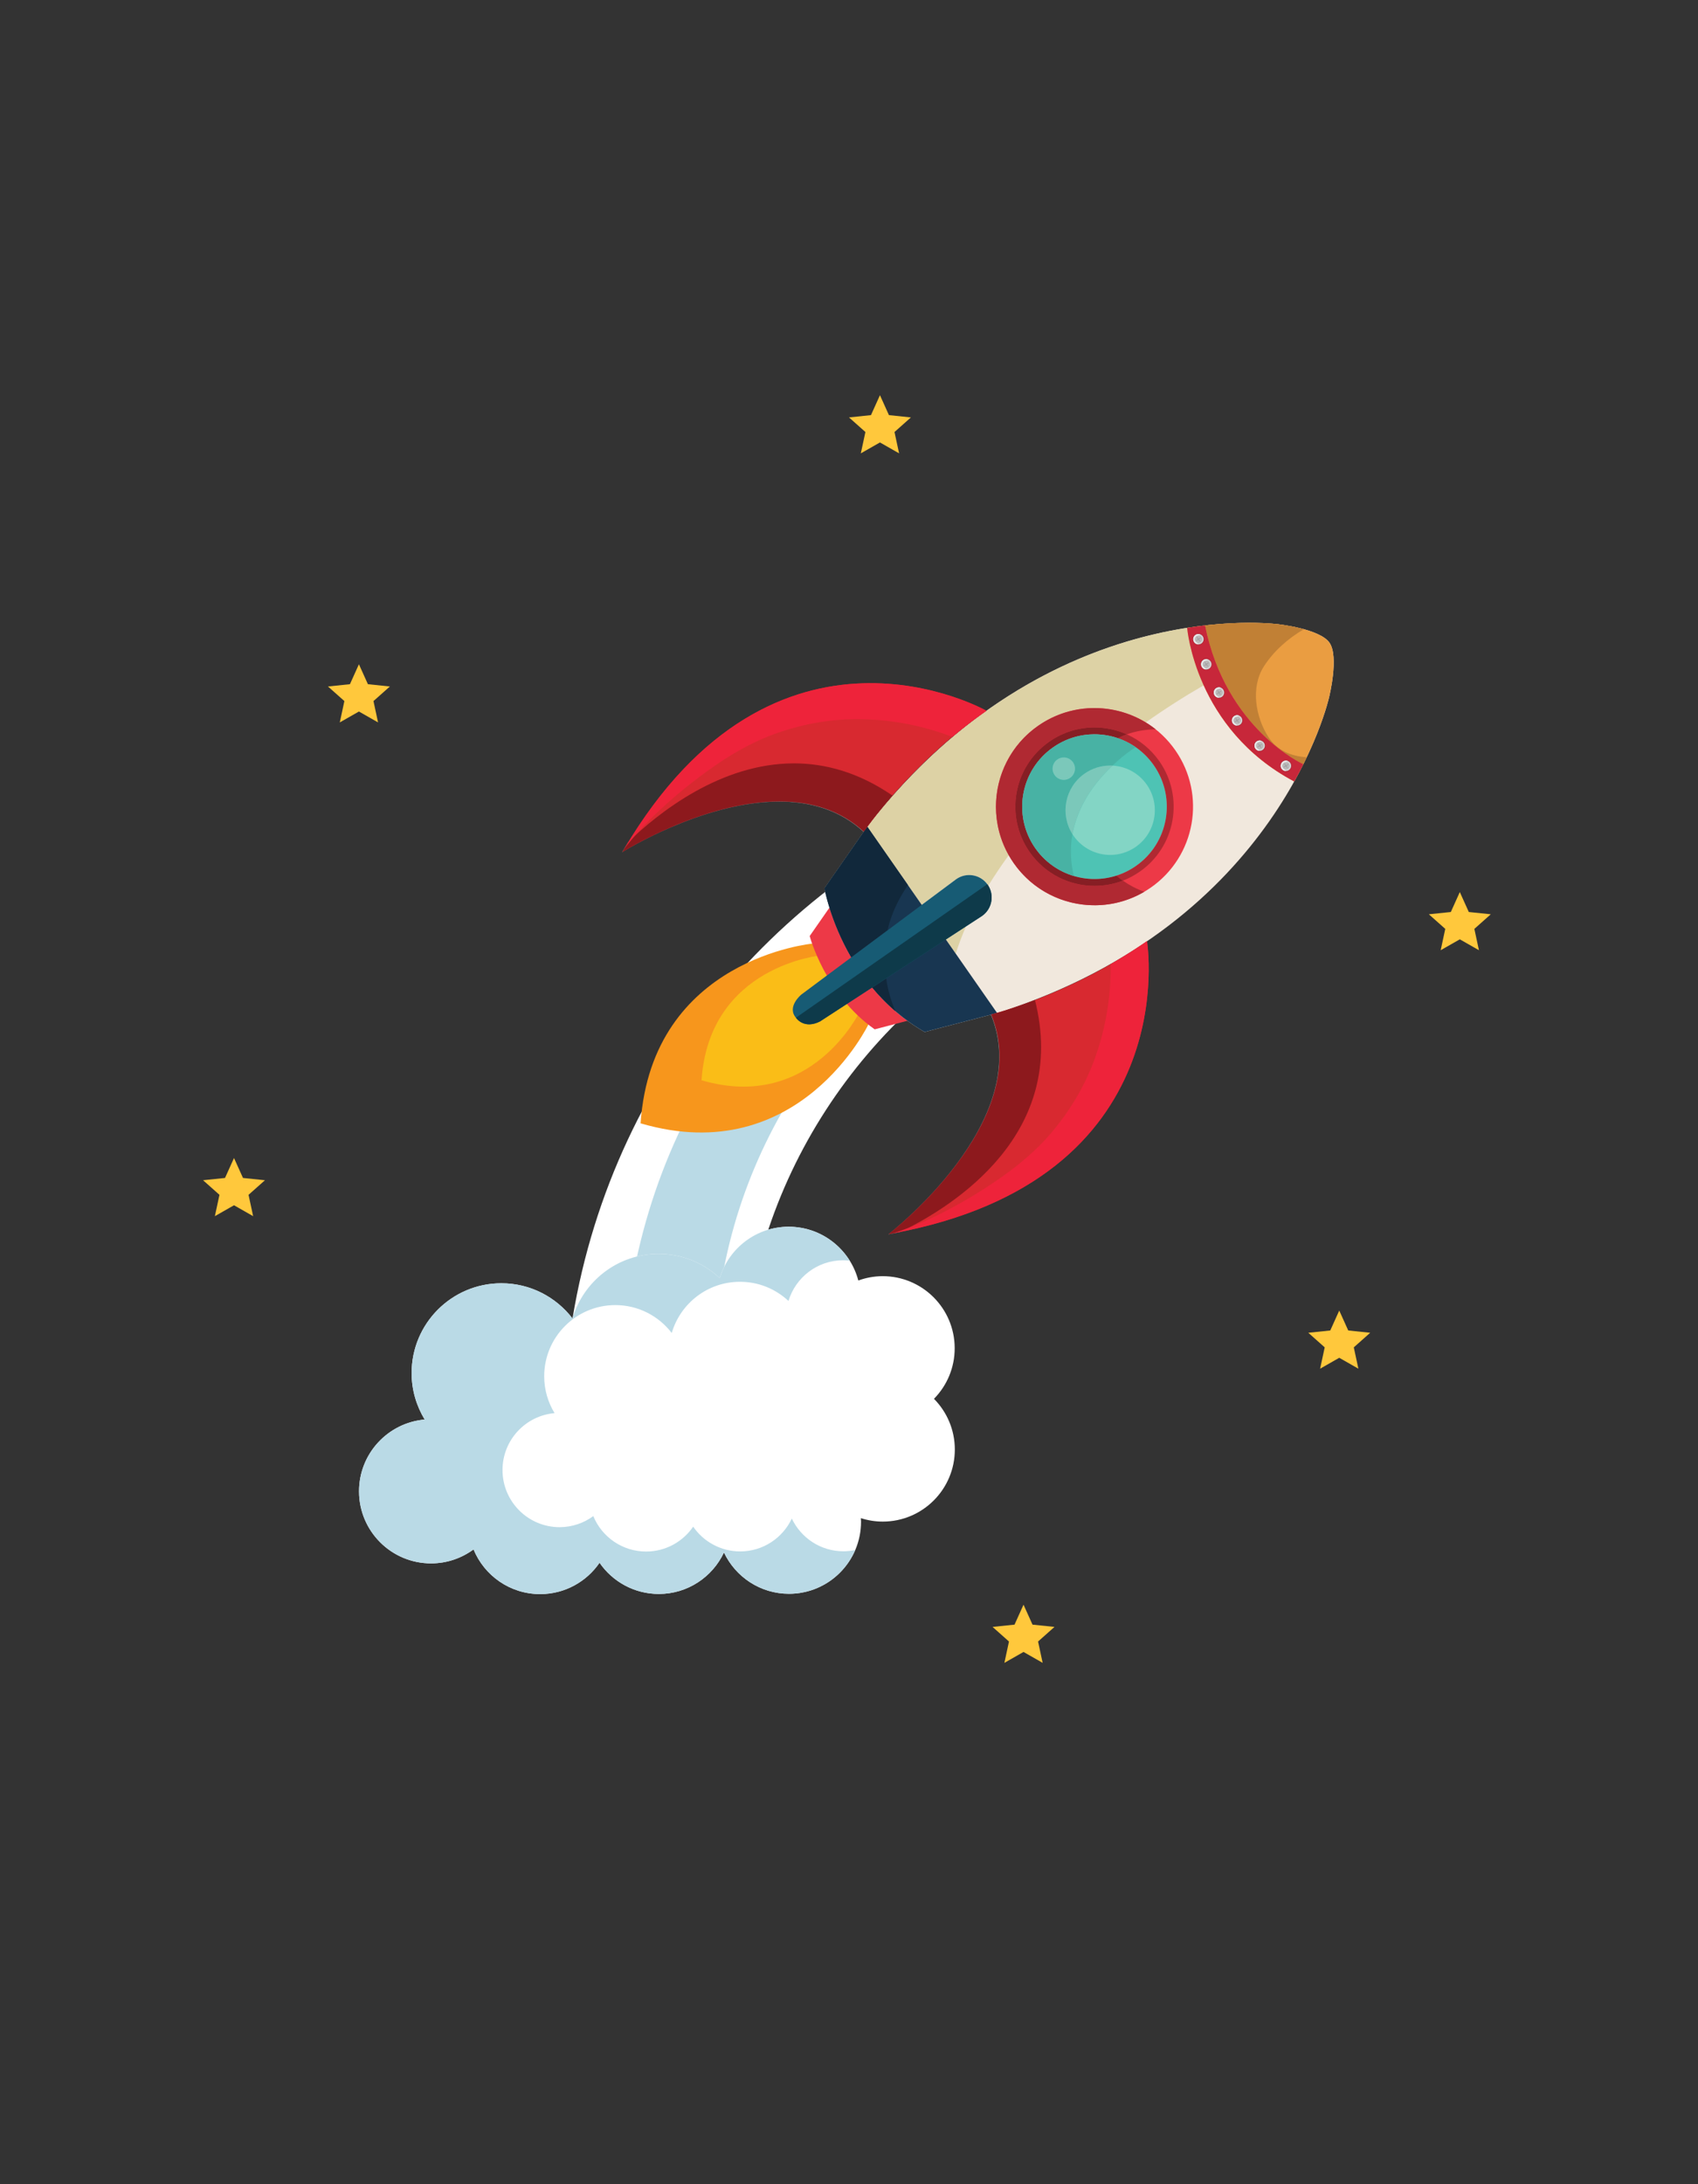 <svg xmlns="http://www.w3.org/2000/svg" xmlns:xlink="http://www.w3.org/1999/xlink" width="1344" zoomAndPan="magnify" viewBox="0 0 1008 1296" height="1728" preserveAspectRatio="xMidYMid meet" version="1.0"><rect x="0" y="0" width="1008" height="1296" fill="#333333" stroke="none"/><defs><clipPath id="dea27883b5"><path d="M 213.02 727 L 567 727 L 567 945.82 L 213.02 945.82 Z M 213.02 727 " clip-rule="nonzero"/></clipPath><clipPath id="a60d2ef32d"><path d="M 213.02 727 L 508 727 L 508 945.82 L 213.02 945.82 Z M 213.02 727 " clip-rule="nonzero"/></clipPath><clipPath id="824d6316db"><path d="M 194.695 394.152 L 231.445 394.152 L 231.445 428.652 L 194.695 428.652 Z M 194.695 394.152 " clip-rule="nonzero"/></clipPath><clipPath id="5130827641"><path d="M 776.656 777.625 L 813.406 777.625 L 813.406 812.125 L 776.656 812.125 Z M 776.656 777.625 " clip-rule="nonzero"/></clipPath><clipPath id="2054373d19"><path d="M 504 234.5 L 540.75 234.5 L 540.75 269 L 504 269 Z M 504 234.5 " clip-rule="nonzero"/></clipPath><clipPath id="ddc10e1b15"><path d="M 848.227 529.32 L 884.977 529.32 L 884.977 563.82 L 848.227 563.82 Z M 848.227 529.32 " clip-rule="nonzero"/></clipPath><clipPath id="0a8cdc1e42"><path d="M 120.539 687.117 L 157.289 687.117 L 157.289 721.617 L 120.539 721.617 Z M 120.539 687.117 " clip-rule="nonzero"/></clipPath><clipPath id="369257d47b"><path d="M 589.227 952.164 L 625.977 952.164 L 625.977 986.664 L 589.227 986.664 Z M 589.227 952.164 " clip-rule="nonzero"/></clipPath></defs><path fill="#ffffff" d="M 594.828 558.035 C 594.004 556.688 593.18 555.324 592.348 553.988 C 579.211 532.543 565.289 510.953 553.02 488.582 C 428.715 553.145 338.629 681.934 334.426 839.809 C 369.859 839.848 405.297 839.887 440.734 839.934 C 435.43 722.43 498.059 615.742 594.828 558.035 " fill-opacity="1" fill-rule="nonzero"/><path fill="#badae6" d="M 584.5 541.273 C 577.27 529.625 569.953 517.891 562.938 505.98 C 451.727 563.316 372.023 678.594 369.785 817.988 C 387.926 818.016 406.066 818.035 424.207 818.055 C 421.535 699.293 487.191 595.133 584.5 541.273 " fill-opacity="1" fill-rule="nonzero"/><g clip-path="url(#dea27883b5)"><path fill="#ffffff" d="M 566.738 799.934 C 566.711 776.316 547.547 757.199 523.926 757.219 C 518.867 757.234 514.035 758.168 509.527 759.781 C 504.703 741.418 488.035 727.867 468.16 727.887 C 448.848 727.914 432.562 740.75 427.277 758.348 C 417.734 749.449 404.973 743.969 390.898 743.988 C 366.691 744.012 346.316 760.191 339.855 782.305 C 330.105 769.617 314.801 761.41 297.57 761.43 C 268.137 761.469 244.316 785.359 244.352 814.789 C 244.367 824.871 247.238 834.266 252.109 842.293 C 230.242 844.215 213.105 862.566 213.137 884.926 C 213.164 908.543 232.328 927.668 255.949 927.641 C 265.367 927.629 274.051 924.527 281.113 919.352 C 287.516 934.926 302.82 945.895 320.703 945.871 C 335.328 945.852 348.207 938.488 355.914 927.277 C 363.633 938.469 376.539 945.797 391.156 945.785 C 408.246 945.758 422.941 935.691 429.773 921.188 C 436.629 935.664 451.352 945.699 468.441 945.68 C 492.055 945.648 511.176 926.48 511.148 902.863 C 511.141 902.168 511.078 901.492 511.043 900.801 C 515.164 902.117 519.555 902.848 524.105 902.844 C 547.727 902.805 566.848 883.637 566.82 860.016 C 566.801 848.309 562.074 837.707 554.441 829.996 C 562.055 822.258 566.758 811.652 566.738 799.934 " fill-opacity="1" fill-rule="nonzero"/></g><g clip-path="url(#a60d2ef32d)"><path fill="#badae6" d="M 500.711 920.461 C 487.172 920.473 475.496 912.516 470.047 901.039 C 464.645 912.535 452.992 920.52 439.449 920.539 C 427.852 920.551 417.625 914.738 411.496 905.863 C 405.395 914.754 395.184 920.59 383.594 920.609 C 369.41 920.629 357.277 911.93 352.203 899.586 C 346.602 903.688 339.719 906.137 332.246 906.152 C 313.535 906.176 298.328 891.016 298.309 872.289 C 298.281 854.562 311.875 840.016 329.207 838.492 C 325.332 832.121 323.07 824.684 323.059 816.684 C 323.023 793.352 341.918 774.418 365.238 774.383 C 378.91 774.363 391.039 780.871 398.77 790.934 C 403.895 773.398 420.051 760.578 439.234 760.555 C 450.398 760.535 460.516 764.879 468.078 771.938 C 472.266 757.984 485.18 747.809 500.484 747.789 C 501.828 747.789 503.133 747.891 504.422 748.039 C 496.875 735.938 483.48 727.875 468.16 727.887 C 448.848 727.914 432.562 740.75 427.277 758.348 C 417.734 749.449 404.973 743.969 390.898 743.988 C 366.691 744.012 346.316 760.191 339.855 782.305 C 330.105 769.617 314.801 761.41 297.57 761.43 C 268.137 761.469 244.316 785.359 244.352 814.789 C 244.367 824.871 247.238 834.266 252.109 842.293 C 230.242 844.215 213.105 862.566 213.137 884.926 C 213.164 908.543 232.328 927.668 255.949 927.641 C 265.367 927.629 274.051 924.527 281.113 919.352 C 287.516 934.926 302.82 945.895 320.703 945.871 C 335.328 945.852 348.207 938.488 355.914 927.277 C 363.633 938.469 376.539 945.797 391.156 945.785 C 408.246 945.758 422.941 935.691 429.773 921.188 C 436.629 935.664 451.352 945.699 468.441 945.68 C 486.074 945.66 501.18 934.965 507.703 919.715 C 505.453 920.195 503.113 920.453 500.711 920.461 " fill-opacity="1" fill-rule="nonzero"/></g><path fill="#f7961c" d="M 515.793 607.324 L 499.301 583.652 L 499.203 583.508 L 482.688 559.844 C 482.688 559.844 387.008 568.426 380.285 666.426 L 380.172 666.508 L 380.281 666.539 L 380.262 666.664 L 380.398 666.566 C 474.648 694.156 515.793 607.324 515.793 607.324 " fill-opacity="1" fill-rule="nonzero"/><path fill="#fabd17" d="M 510.586 599.844 L 499.117 583.398 L 499.047 583.297 L 487.578 566.863 C 487.578 566.863 421.113 572.832 416.457 640.891 L 416.359 640.957 L 416.445 640.969 L 416.438 641.055 L 416.523 640.996 C 481.988 660.156 510.586 599.844 510.586 599.844 " fill-opacity="1" fill-rule="nonzero"/><path fill="#ed3947" d="M 497.172 531.699 L 480.664 555.402 C 480.664 555.402 489.773 590.082 519.25 610.762 L 547.207 603.461 L 497.172 531.699 " fill-opacity="1" fill-rule="nonzero"/><path fill="#f1e8dd" d="M 789.047 413.516 C 789.047 413.516 794.988 389.613 789.234 381.355 C 783.488 373.109 759 370.426 759 370.426 C 759 370.426 623.039 351.457 515.266 489.965 L 489.441 527.055 C 489.441 527.055 499.059 583.711 548.895 612.324 L 592.613 600.906 C 759.82 547.668 789.047 413.516 789.047 413.516 " fill-opacity="1" fill-rule="nonzero"/><path fill="#ddd2a5" d="M 567.352 565.832 L 561.508 557.445 L 573.477 549.656 C 571.16 554.93 569.137 560.34 567.352 565.832 M 547.184 536.902 L 538.977 525.133 C 538.977 525.133 538.984 525.129 538.984 525.129 L 514.898 490.594 C 515.566 489.676 516.395 488.57 517.375 487.285 C 581.77 406.016 655.785 380.18 704.746 372.531 C 704.773 372.852 706.016 387.84 714.547 406.633 C 702.75 413.445 691.254 420.789 680.172 428.664 C 670.949 423.051 660.371 420.125 649.688 420.125 C 638.137 420.125 626.469 423.543 616.281 430.648 C 599.977 442.012 591.238 460.188 591.238 478.668 C 591.234 488.496 593.703 498.41 598.816 507.426 C 594.566 513.309 590.527 519.344 586.676 525.504 C 586.551 525.309 586.426 525.113 586.293 524.922 C 583.695 521.203 579.551 519.211 575.344 519.211 C 572.711 519.211 570.051 519.992 567.723 521.613 L 547.184 536.902 M 489.441 527.055 L 512.82 493.473 L 512.828 493.473 L 489.441 527.055 " fill-opacity="1" fill-rule="nonzero"/><path fill="#ed3947" d="M 683.195 526.625 C 656.699 545.102 620.23 538.602 601.766 512.098 C 583.277 485.59 589.781 449.121 616.281 430.648 C 642.781 412.168 679.25 418.672 697.715 445.18 C 716.199 471.676 709.688 508.145 683.195 526.625 " fill-opacity="1" fill-rule="nonzero"/><path fill="#b4aba4" d="M 649.793 537.148 C 631.316 537.148 613.129 528.41 601.766 512.098 C 600.695 510.57 599.715 509.008 598.816 507.426 C 599.715 509.008 600.695 510.57 601.766 512.098 C 613.129 528.41 631.316 537.141 649.793 537.141 C 659.891 537.141 670.078 534.535 679.297 529.129 C 670.078 534.535 659.898 537.148 649.793 537.148 " fill-opacity="1" fill-rule="nonzero"/><path fill="#b02932" d="M 649.793 537.141 C 631.316 537.141 613.129 528.41 601.766 512.098 C 600.695 510.57 599.715 509.008 598.816 507.426 C 593.703 498.41 591.234 488.496 591.238 478.668 C 591.238 460.188 599.977 442.012 616.281 430.648 C 626.469 423.543 638.133 420.133 649.676 420.133 C 662.691 420.133 675.559 424.465 686.016 432.723 C 680.191 432.832 674.434 433.754 668.918 435.727 C 662.867 433.027 656.305 431.633 649.695 431.633 C 640.422 431.633 631.055 434.379 622.871 440.078 C 601.57 454.93 596.352 484.23 611.195 505.52 C 620.328 518.621 634.926 525.641 649.773 525.641 C 655.434 525.641 661.141 524.621 666.586 522.527 C 670.457 525.25 674.762 527.543 679.297 529.129 C 670.078 534.535 659.891 537.141 649.793 537.141 " fill-opacity="1" fill-rule="nonzero"/><path fill="#b02932" d="M 666.586 522.527 C 665.379 521.676 664.215 520.789 663.109 519.859 C 662.984 519.758 662.867 519.66 662.746 519.555 C 666.758 518.277 670.652 516.383 674.281 513.848 C 693.727 500.297 698.5 473.539 684.938 454.086 C 679.504 446.281 671.949 440.844 663.594 438.004 C 665.34 437.129 667.117 436.367 668.918 435.727 C 676.461 439.086 683.215 444.484 688.277 451.754 C 703.125 473.047 697.891 502.348 676.617 517.188 C 673.426 519.414 670.059 521.191 666.586 522.527 " fill-opacity="1" fill-rule="nonzero"/><path fill="#861e24" d="M 649.773 525.641 C 634.926 525.641 620.328 518.621 611.195 505.52 C 596.352 484.23 601.57 454.93 622.871 440.078 C 631.055 434.379 640.422 431.633 649.695 431.633 C 656.305 431.633 662.867 433.027 668.918 435.727 C 667.117 436.367 665.34 437.129 663.594 438.004 C 659.125 436.484 654.422 435.699 649.703 435.699 C 641.23 435.699 632.672 438.211 625.191 443.426 C 613.227 451.77 606.82 465.105 606.812 478.664 C 606.812 487.141 609.316 495.711 614.523 503.191 C 614.543 503.215 614.555 503.234 614.574 503.262 C 615.18 504.125 615.809 504.953 616.461 505.758 C 616.461 505.766 616.461 505.766 616.461 505.766 C 616.48 505.785 616.496 505.805 616.508 505.816 C 616.516 505.828 616.527 505.836 616.535 505.844 C 616.539 505.855 616.547 505.863 616.555 505.867 C 624.941 516.113 637.262 521.566 649.773 521.566 C 654.133 521.566 658.508 520.906 662.746 519.555 C 662.867 519.66 662.984 519.758 663.109 519.859 C 664.215 520.789 665.379 521.676 666.586 522.527 C 661.141 524.621 655.434 525.641 649.773 525.641 " fill-opacity="1" fill-rule="nonzero"/><path fill="#4ec3b4" d="M 674.281 513.848 C 654.844 527.41 628.086 522.637 614.523 503.191 C 600.977 483.742 605.742 456.984 625.191 443.426 C 644.637 429.855 671.391 434.637 684.938 454.086 C 698.5 473.539 693.727 500.297 674.281 513.848 " fill-opacity="1" fill-rule="nonzero"/><path fill="#ea9d41" d="M 768.305 463.691 C 784.414 434.762 789.047 413.516 789.047 413.516 C 789.047 413.516 794.988 389.613 789.234 381.355 C 783.488 373.109 759 370.426 759 370.426 C 759 370.426 737.484 367.414 704.746 372.527 C 704.746 372.527 709.41 432.496 768.305 463.691 " fill-opacity="1" fill-rule="nonzero"/><path fill="#c8bfb7" d="M 774.887 451.062 C 775.172 450.477 775.453 449.895 775.727 449.316 C 775.73 449.316 775.73 449.316 775.73 449.316 C 775.453 449.895 775.172 450.477 774.887 451.062 " fill-opacity="1" fill-rule="nonzero"/><path fill="#d3d2d2" d="M 774.047 373.344 C 773.773 373.266 773.492 373.188 773.223 373.117 C 773.492 373.188 773.773 373.266 774.047 373.336 " fill-opacity="1" fill-rule="nonzero"/><path fill="#c18035" d="M 773.688 453.5 C 773.695 453.48 773.703 453.461 773.715 453.449 C 773.715 453.449 727.797 432.812 715.363 371.098 C 711.984 371.48 708.43 371.949 704.746 372.527 C 719.793 370.176 732.465 369.543 741.773 369.543 C 752.715 369.543 759 370.426 759 370.426 C 759.062 370.43 765.926 371.191 773.223 373.117 C 773.492 373.188 773.773 373.266 774.047 373.344 C 764.688 378.773 756.027 386.406 750.254 395.469 C 742.285 407.988 745.371 425.465 752.953 437.305 C 758.109 445.379 766.73 448.785 775.727 449.316 C 775.453 449.895 775.172 450.477 774.887 451.062 C 774.492 451.867 774.098 452.684 773.688 453.5 " fill-opacity="1" fill-rule="nonzero"/><path fill="#7c1c21" d="M 616.555 505.867 C 616.547 505.863 616.539 505.855 616.535 505.844 C 616.539 505.855 616.539 505.863 616.555 505.867 M 616.508 505.816 C 616.496 505.805 616.48 505.785 616.461 505.766 C 616.48 505.785 616.496 505.805 616.508 505.816 M 616.461 505.758 C 615.809 504.953 615.18 504.125 614.574 503.262 C 615.18 504.125 615.809 504.953 616.461 505.758 M 614.574 503.262 C 614.555 503.234 614.543 503.215 614.523 503.191 C 609.316 495.711 606.812 487.141 606.812 478.664 C 606.812 487.141 609.316 495.711 614.523 503.191 C 614.543 503.215 614.555 503.234 614.574 503.262 " fill-opacity="1" fill-rule="nonzero"/><path fill="#48b2a4" d="M 637.465 519.762 C 629.484 517.391 622.145 512.699 616.555 505.867 C 616.539 505.863 616.539 505.855 616.535 505.844 C 616.527 505.836 616.516 505.828 616.508 505.816 C 616.496 505.805 616.48 505.785 616.461 505.766 L 616.461 505.758 C 615.809 504.953 615.18 504.125 614.574 503.262 C 614.555 503.234 614.543 503.215 614.523 503.191 C 609.316 495.711 606.812 487.141 606.812 478.664 C 606.82 465.105 613.227 451.77 625.191 443.426 C 632.672 438.211 641.227 435.715 649.695 435.715 C 658.359 435.715 666.934 438.328 674.172 443.336 C 670.371 445.781 666.773 448.52 663.395 451.543 C 662.383 452.441 661.391 453.359 660.418 454.277 C 659.957 454.258 659.488 454.246 659.023 454.246 C 653.793 454.246 648.508 455.789 643.891 459.008 C 632.203 467.16 629.098 483.016 636.641 494.934 C 635.098 503.305 635.543 511.676 637.465 519.762 M 631.508 449.445 C 630.199 449.445 628.871 449.836 627.707 450.641 C 624.699 452.742 623.965 456.875 626.062 459.891 C 627.359 461.738 629.422 462.73 631.516 462.73 C 632.824 462.73 634.148 462.344 635.305 461.531 C 638.312 459.438 639.051 455.297 636.957 452.289 C 635.672 450.438 633.605 449.445 631.508 449.445 " fill-opacity="1" fill-rule="nonzero"/><path fill="#83d5c5" d="M 659.066 507.277 C 650.695 507.277 642.457 503.32 637.301 495.93 C 637.066 495.602 636.855 495.27 636.641 494.934 C 636.867 493.691 637.141 492.453 637.457 491.215 C 641.25 476.469 649.609 464.582 660.418 454.277 C 668.301 454.695 675.922 458.613 680.793 465.598 C 689.16 477.613 686.223 494.141 674.211 502.508 C 669.586 505.734 664.301 507.277 659.066 507.277 " fill-opacity="1" fill-rule="nonzero"/><path fill="#7bc8ba" d="M 636.641 494.934 C 629.098 483.016 632.203 467.16 643.891 459.008 C 648.508 455.789 653.793 454.246 659.023 454.246 C 659.488 454.246 659.957 454.258 660.418 454.277 C 649.609 464.582 641.25 476.469 637.457 491.215 C 637.141 492.453 636.867 493.691 636.641 494.934 " fill-opacity="1" fill-rule="nonzero"/><path fill="#7bc8ba" d="M 631.516 462.73 C 629.422 462.73 627.359 461.738 626.062 459.891 C 623.965 456.875 624.699 452.742 627.707 450.641 C 628.871 449.836 630.199 449.445 631.508 449.445 C 633.605 449.445 635.672 450.438 636.957 452.289 C 639.051 455.297 638.312 459.438 635.305 461.531 C 634.148 462.344 632.824 462.73 631.516 462.73 " fill-opacity="1" fill-rule="nonzero"/><path fill="#c7273a" d="M 715.363 371.098 C 711.984 371.48 708.43 371.949 704.746 372.527 C 704.746 372.527 709.41 432.496 768.305 463.691 C 770.688 459.422 771.812 457.336 773.715 453.449 C 773.715 453.449 727.797 432.812 715.363 371.098 " fill-opacity="1" fill-rule="nonzero"/><path fill="#a6202f" d="M 711.438 382.676 C 710.363 382.676 709.312 382.172 708.656 381.223 C 707.574 379.688 707.957 377.559 709.5 376.488 C 710.09 376.074 710.766 375.879 711.434 375.879 C 712.508 375.879 713.566 376.387 714.227 377.34 C 715.312 378.871 714.934 380.992 713.383 382.062 C 712.793 382.477 712.113 382.676 711.438 382.676 " fill-opacity="1" fill-rule="nonzero"/><path fill="#d3d2d2" d="M 713.223 381.82 C 711.82 382.809 709.875 382.465 708.898 381.062 C 707.91 379.648 708.262 377.703 709.66 376.723 C 711.07 375.75 713.016 376.086 713.996 377.5 C 714.98 378.902 714.637 380.844 713.223 381.82 " fill-opacity="1" fill-rule="nonzero"/><path fill="#e9e9e9" d="M 710.789 381.582 C 709.754 379.551 710.648 377.262 712.523 376.367 C 711.594 376.027 710.523 376.125 709.66 376.723 C 708.262 377.703 707.91 379.648 708.898 381.062 C 709.473 381.887 710.387 382.328 711.32 382.367 C 711.129 382.133 710.945 381.859 710.789 381.582 " fill-opacity="1" fill-rule="nonzero"/><path fill="#a5a3a4" d="M 712.641 380.996 C 711.684 381.66 710.383 381.426 709.727 380.48 C 709.059 379.531 709.305 378.215 710.246 377.559 C 711.188 376.898 712.504 377.125 713.164 378.086 C 713.832 379.027 713.594 380.336 712.641 380.996 " fill-opacity="1" fill-rule="nonzero"/><path fill="#bdbcbc" d="M 712.555 380.867 C 711.672 381.484 710.473 381.27 709.852 380.395 C 709.242 379.504 709.453 378.305 710.336 377.688 C 711.211 377.074 712.426 377.281 713.035 378.168 C 713.656 379.047 713.43 380.258 712.555 380.867 " fill-opacity="1" fill-rule="nonzero"/><path fill="#a5a3a4" d="M 710.551 380.27 L 710.121 380.207 L 710.199 379.766 L 712.336 378.281 L 712.773 378.359 L 712.695 378.785 L 710.551 380.27 " fill-opacity="1" fill-rule="nonzero"/><path fill="#a5a3a4" d="M 710.445 378.383 L 710.523 377.957 L 710.953 378.027 L 712.445 380.168 L 712.367 380.602 L 711.934 380.516 L 710.445 378.383 " fill-opacity="1" fill-rule="nonzero"/><path fill="#a6202f" d="M 716.094 397.566 C 715.02 397.566 713.961 397.059 713.309 396.113 C 712.23 394.574 712.613 392.453 714.148 391.371 C 714.738 390.961 715.414 390.766 716.09 390.766 C 717.164 390.766 718.23 391.273 718.898 392.227 C 719.961 393.762 719.578 395.887 718.055 396.949 C 717.457 397.363 716.77 397.566 716.094 397.566 " fill-opacity="1" fill-rule="nonzero"/><path fill="#d3d2d2" d="M 717.887 396.715 C 716.477 397.695 714.531 397.352 713.555 395.949 C 712.566 394.535 712.918 392.598 714.32 391.617 C 715.738 390.629 717.672 390.98 718.656 392.395 C 719.637 393.801 719.285 395.73 717.887 396.715 " fill-opacity="1" fill-rule="nonzero"/><path fill="#e9e9e9" d="M 715.453 396.461 C 714.41 394.445 715.312 392.148 717.18 391.254 C 716.25 390.914 715.188 391.012 714.32 391.617 C 712.918 392.598 712.566 394.535 713.555 395.949 C 714.129 396.773 715.047 397.223 715.984 397.262 C 715.777 397.012 715.59 396.762 715.453 396.461 " fill-opacity="1" fill-rule="nonzero"/><path fill="#a5a3a4" d="M 717.301 395.887 C 716.355 396.547 715.047 396.32 714.391 395.359 C 713.715 394.414 713.949 393.109 714.895 392.445 C 715.855 391.785 717.164 392.012 717.82 392.973 C 718.488 393.914 718.25 395.223 717.301 395.887 " fill-opacity="1" fill-rule="nonzero"/><path fill="#bdbcbc" d="M 717.219 395.754 C 716.336 396.371 715.117 396.164 714.512 395.273 C 713.891 394.395 714.117 393.188 714.992 392.57 C 715.875 391.961 717.082 392.176 717.691 393.051 C 718.32 393.934 718.094 395.145 717.219 395.754 " fill-opacity="1" fill-rule="nonzero"/><path fill="#a5a3a4" d="M 715.215 395.172 L 714.777 395.094 L 714.855 394.652 L 716.984 393.168 L 717.426 393.246 L 717.348 393.672 L 715.215 395.172 " fill-opacity="1" fill-rule="nonzero"/><path fill="#a5a3a4" d="M 715.098 393.27 L 715.18 392.844 L 715.609 392.922 L 717.094 395.055 L 717.023 395.488 L 716.594 395.41 L 715.098 393.27 " fill-opacity="1" fill-rule="nonzero"/><path fill="#a6202f" d="M 723.637 414.32 C 722.57 414.32 721.512 413.812 720.855 412.867 C 719.773 411.324 720.148 409.207 721.691 408.133 C 722.281 407.715 722.965 407.516 723.637 407.516 C 724.715 407.516 725.766 408.027 726.422 408.98 C 727.504 410.512 727.121 412.633 725.578 413.711 C 724.988 414.125 724.305 414.32 723.637 414.32 " fill-opacity="1" fill-rule="nonzero"/><path fill="#d3d2d2" d="M 725.422 413.477 C 724.008 414.449 722.062 414.105 721.09 412.707 C 720.105 411.289 720.453 409.352 721.855 408.371 C 723.27 407.391 725.207 407.73 726.188 409.145 C 727.168 410.547 726.828 412.492 725.422 413.477 " fill-opacity="1" fill-rule="nonzero"/><path fill="#e9e9e9" d="M 722.984 413.219 C 721.945 411.195 722.836 408.898 724.715 408.004 C 723.793 407.664 722.73 407.762 721.855 408.371 C 720.453 409.352 720.105 411.289 721.09 412.707 C 721.672 413.527 722.574 413.977 723.516 414.016 C 723.32 413.777 723.133 413.516 722.984 413.219 " fill-opacity="1" fill-rule="nonzero"/><path fill="#a5a3a4" d="M 724.832 412.641 C 723.887 413.297 722.574 413.062 721.926 412.121 C 721.258 411.176 721.484 409.863 722.438 409.203 C 723.391 408.539 724.703 408.77 725.355 409.723 C 726.02 410.668 725.785 411.98 724.832 412.641 " fill-opacity="1" fill-rule="nonzero"/><path fill="#bdbcbc" d="M 724.754 412.512 C 723.867 413.121 722.66 412.914 722.043 412.031 C 721.426 411.156 721.648 409.941 722.523 409.324 C 723.406 408.715 724.617 408.93 725.227 409.805 C 725.852 410.688 725.625 411.895 724.754 412.512 " fill-opacity="1" fill-rule="nonzero"/><path fill="#a5a3a4" d="M 722.75 411.922 L 722.309 411.848 L 722.387 411.406 L 724.527 409.914 L 724.973 409.992 L 724.891 410.43 L 722.75 411.922 " fill-opacity="1" fill-rule="nonzero"/><path fill="#a5a3a4" d="M 722.633 410.027 L 722.719 409.59 L 723.152 409.668 L 724.637 411.816 L 724.559 412.246 L 724.117 412.168 L 722.633 410.027 " fill-opacity="1" fill-rule="nonzero"/><path fill="#a6202f" d="M 734.398 430.844 C 733.32 430.844 732.27 430.336 731.617 429.395 C 730.539 427.844 730.91 425.73 732.453 424.66 C 733.051 424.246 733.723 424.043 734.398 424.043 C 735.469 424.043 736.527 424.551 737.188 425.496 C 738.266 427.039 737.895 429.164 736.344 430.234 C 735.746 430.648 735.066 430.844 734.398 430.844 " fill-opacity="1" fill-rule="nonzero"/><path fill="#d3d2d2" d="M 736.168 429.984 C 734.762 430.977 732.836 430.633 731.844 429.227 C 730.863 427.812 731.215 425.875 732.629 424.895 C 734.023 423.914 735.969 424.258 736.953 425.672 C 737.926 427.074 737.582 429.008 736.168 429.984 " fill-opacity="1" fill-rule="nonzero"/><path fill="#e9e9e9" d="M 733.742 429.738 C 732.691 427.723 733.602 425.426 735.477 424.535 C 734.555 424.188 733.496 424.289 732.629 424.895 C 731.215 425.875 730.863 427.812 731.844 429.227 C 732.434 430.059 733.34 430.504 734.273 430.539 C 734.074 430.305 733.898 430.039 733.742 429.738 " fill-opacity="1" fill-rule="nonzero"/><path fill="#a5a3a4" d="M 735.605 429.168 C 734.656 429.832 733.336 429.598 732.672 428.648 C 732.02 427.695 732.258 426.391 733.199 425.723 C 734.145 425.07 735.461 425.297 736.117 426.25 C 736.793 427.195 736.559 428.5 735.605 429.168 " fill-opacity="1" fill-rule="nonzero"/><path fill="#bdbcbc" d="M 735.508 429.039 C 734.625 429.648 733.418 429.441 732.809 428.559 C 732.18 427.676 732.414 426.457 733.289 425.855 C 734.164 425.238 735.391 425.453 735.988 426.34 C 736.609 427.211 736.383 428.422 735.508 429.039 " fill-opacity="1" fill-rule="nonzero"/><path fill="#a5a3a4" d="M 733.516 428.449 C 733.359 428.539 733.172 428.512 733.082 428.371 L 733.148 427.941 L 735.285 426.445 L 735.727 426.523 L 735.648 426.949 L 733.516 428.449 " fill-opacity="1" fill-rule="nonzero"/><path fill="#a5a3a4" d="M 733.398 426.555 L 733.477 426.121 L 733.91 426.191 L 735.402 428.332 L 735.324 428.766 L 734.879 428.695 L 733.398 426.555 " fill-opacity="1" fill-rule="nonzero"/><path fill="#a6202f" d="M 747.797 445.848 C 746.727 445.848 745.672 445.34 745.004 444.395 C 743.926 442.844 744.309 440.734 745.852 439.656 C 746.449 439.242 747.125 439.047 747.793 439.047 C 748.863 439.047 749.91 439.555 750.578 440.5 C 751.656 442.047 751.273 444.168 749.73 445.238 C 749.141 445.652 748.465 445.848 747.797 445.848 " fill-opacity="1" fill-rule="nonzero"/><path fill="#d3d2d2" d="M 749.562 444.988 C 748.148 445.977 746.223 445.625 745.25 444.223 C 744.262 442.816 744.605 440.883 746.02 439.898 C 747.422 438.918 749.355 439.27 750.34 440.668 C 751.32 442.078 750.977 444.012 749.562 444.988 " fill-opacity="1" fill-rule="nonzero"/><path fill="#e9e9e9" d="M 747.148 444.75 C 746.098 442.727 746.992 440.43 748.867 439.535 C 747.945 439.191 746.891 439.293 746.02 439.898 C 744.605 440.883 744.262 442.816 745.25 444.223 C 745.82 445.055 746.727 445.496 747.676 445.543 C 747.473 445.293 747.297 445.043 747.148 444.75 " fill-opacity="1" fill-rule="nonzero"/><path fill="#a5a3a4" d="M 748.992 444.168 C 748.043 444.828 746.727 444.594 746.066 443.641 C 745.398 442.699 745.637 441.391 746.605 440.723 C 747.543 440.059 748.855 440.301 749.504 441.242 C 750.18 442.199 749.945 443.504 748.992 444.168 " fill-opacity="1" fill-rule="nonzero"/><path fill="#bdbcbc" d="M 748.898 444.035 C 748.012 444.66 746.812 444.438 746.195 443.551 C 745.578 442.676 745.793 441.469 746.688 440.859 C 747.559 440.242 748.77 440.449 749.387 441.34 C 750.004 442.219 749.789 443.426 748.898 444.035 " fill-opacity="1" fill-rule="nonzero"/><path fill="#a5a3a4" d="M 746.895 443.445 L 746.469 443.367 L 746.547 442.941 L 748.688 441.449 L 749.113 441.527 L 749.031 441.949 L 746.895 443.445 " fill-opacity="1" fill-rule="nonzero"/><path fill="#a5a3a4" d="M 746.793 441.551 L 746.871 441.125 L 747.297 441.203 L 748.789 443.344 L 748.711 443.77 L 748.285 443.699 L 746.793 441.551 " fill-opacity="1" fill-rule="nonzero"/><path fill="#a6202f" d="M 763.375 457.801 C 762.301 457.801 761.242 457.289 760.586 456.344 C 759.512 454.797 759.875 452.684 761.445 451.602 C 762.027 451.191 762.703 450.992 763.371 450.992 C 764.445 450.992 765.504 451.504 766.16 452.457 C 767.25 453.992 766.867 456.109 765.32 457.184 C 764.727 457.602 764.051 457.801 763.375 457.801 " fill-opacity="1" fill-rule="nonzero"/><path fill="#d3d2d2" d="M 765.16 456.945 C 763.746 457.93 761.82 457.586 760.82 456.172 C 759.84 454.773 760.199 452.832 761.598 451.848 C 763.008 450.875 764.945 451.211 765.926 452.617 C 766.906 454.027 766.562 455.961 765.16 456.945 " fill-opacity="1" fill-rule="nonzero"/><path fill="#e9e9e9" d="M 762.715 456.699 C 761.684 454.676 762.586 452.371 764.453 451.484 C 763.539 451.145 762.469 451.242 761.598 451.848 C 760.199 452.832 759.84 454.773 760.82 456.172 C 761.398 457.004 762.324 457.449 763.254 457.496 C 763.051 457.258 762.875 456.984 762.715 456.699 " fill-opacity="1" fill-rule="nonzero"/><path fill="#a5a3a4" d="M 764.574 456.109 C 763.629 456.777 762.324 456.543 761.656 455.598 C 760.996 454.648 761.23 453.332 762.176 452.672 C 763.125 452.016 764.434 452.25 765.109 453.195 C 765.758 454.145 765.523 455.453 764.574 456.109 " fill-opacity="1" fill-rule="nonzero"/><path fill="#bdbcbc" d="M 764.484 455.984 C 763.609 456.609 762.402 456.387 761.789 455.512 C 761.172 454.629 761.391 453.41 762.266 452.801 C 763.145 452.191 764.348 452.406 764.973 453.285 C 765.582 454.164 765.367 455.375 764.484 455.984 " fill-opacity="1" fill-rule="nonzero"/><path fill="#a5a3a4" d="M 762.48 455.395 L 762.047 455.316 L 762.133 454.883 L 764.25 453.398 C 764.406 453.293 764.602 453.332 764.707 453.477 L 764.621 453.902 L 762.48 455.395 " fill-opacity="1" fill-rule="nonzero"/><path fill="#a5a3a4" d="M 762.379 453.508 L 762.449 453.066 L 762.891 453.152 L 764.383 455.297 L 764.297 455.719 L 763.875 455.648 L 762.379 453.508 " fill-opacity="1" fill-rule="nonzero"/><path fill="#183651" d="M 514.863 490.547 L 489.441 527.055 C 489.441 527.055 499.059 583.711 548.895 612.324 L 591.926 601.09 L 514.863 490.547 " fill-opacity="1" fill-rule="nonzero"/><path fill="#d82930" d="M 585.586 421.742 C 585.586 421.742 459.957 350.367 369.477 505.551 C 369.477 505.551 462.504 446.852 512.836 493.484 C 512.836 493.484 539.965 453.551 585.586 421.742 " fill-opacity="1" fill-rule="nonzero"/><path fill="#a7a5a6" d="M 369.293 505.676 C 370.5 503.617 371.699 501.605 372.906 499.629 C 372.992 499.543 373.082 499.461 373.164 499.375 C 371.926 501.398 370.699 503.449 369.477 505.551 C 369.477 505.551 417.133 475.484 462.676 475.484 C 480.742 475.484 498.477 480.207 512.777 493.426 C 512.691 493.543 512.652 493.602 512.652 493.602 C 498.344 480.348 480.586 475.609 462.5 475.609 C 416.949 475.609 369.293 505.676 369.293 505.676 " fill-opacity="1" fill-rule="nonzero"/><path fill="#8d191d" d="M 369.477 505.551 C 370.699 503.449 371.926 501.398 373.164 499.375 C 391.125 482.09 427.828 452.949 471.332 452.949 C 489.895 452.949 509.695 458.254 529.801 472.047 C 519.594 483.691 513.676 492.117 512.777 493.426 C 498.477 480.207 480.742 475.484 462.676 475.484 C 417.133 475.484 369.477 505.551 369.477 505.551 " fill-opacity="1" fill-rule="nonzero"/><path fill="#ee233a" d="M 413.645 462.152 C 427.82 451.32 442.859 441.688 459.723 435.547 C 475.102 429.961 491.66 426.77 508.043 426.715 C 525.547 426.676 542.52 429.453 559.117 435 C 561.219 435.707 563.293 436.453 565.383 437.246 C 571.629 431.996 578.371 426.77 585.586 421.742 C 585.586 421.742 461.125 351.043 370.738 503.41 C 382.914 487.73 397.93 474.156 413.645 462.152 " fill-opacity="1" fill-rule="nonzero"/><path fill="#d82930" d="M 680.887 558.449 C 680.887 558.449 704.402 701.02 527.531 732.285 C 527.531 732.285 614.762 665.27 588.426 601.918 C 588.426 601.918 635.258 590.262 680.887 558.449 " fill-opacity="1" fill-rule="nonzero"/><path fill="#a7a5a6" d="M 527.344 732.406 C 527.344 732.406 614.574 665.391 588.242 602.047 L 588.457 601.996 C 614.707 665.32 527.531 732.285 527.531 732.285 C 529.906 731.863 532.246 731.422 534.555 730.961 C 534.457 731.008 534.367 731.051 534.277 731.098 C 532.008 731.551 529.699 731.992 527.344 732.406 " fill-opacity="1" fill-rule="nonzero"/><path fill="#0e2334" d="M 588.242 602.047 C 588.238 602.047 588.238 602.047 588.238 602.043 C 588.238 602.043 588.309 602.023 588.457 601.992 L 588.457 601.996 L 588.242 602.047 " fill-opacity="1" fill-rule="nonzero"/><path fill="#8d191d" d="M 527.531 732.285 C 527.531 732.285 614.707 665.32 588.457 601.996 L 588.457 601.992 C 590.02 601.59 599.957 598.941 614.398 593.391 C 634.441 672.488 566.523 715.484 534.555 730.961 C 532.246 731.422 529.906 731.863 527.531 732.285 " fill-opacity="1" fill-rule="nonzero"/><path fill="#ee233a" d="M 583.516 705.836 C 598.574 696.262 612.832 685.496 624.402 671.789 C 634.965 659.293 643.684 644.855 649.398 629.5 C 655.5 613.082 658.762 596.191 659.281 578.695 C 659.352 576.492 659.379 574.277 659.359 572.055 C 666.422 567.992 673.672 563.477 680.887 558.449 C 680.887 558.449 704.176 699.703 529.969 731.832 C 548.887 725.832 566.816 716.43 583.516 705.836 " fill-opacity="1" fill-rule="nonzero"/><path fill="#b02932" d="M 531.559 600.039 C 531.207 599.738 530.859 599.434 530.516 599.129 C 530.863 599.434 531.207 599.734 531.559 600.039 M 530.516 599.129 C 530.508 599.125 530.496 599.109 530.488 599.105 C 530.496 599.117 530.5 599.117 530.516 599.129 " fill-opacity="1" fill-rule="nonzero"/><path fill="#11283b" d="M 531.559 600.039 C 531.207 599.734 530.863 599.434 530.516 599.129 C 530.5 599.117 530.496 599.117 530.488 599.105 C 525.727 594.898 521.5 590.465 517.746 585.93 L 526.059 580.512 C 527.043 587.254 528.859 593.883 531.559 600.039 " fill-opacity="1" fill-rule="nonzero"/><path fill="#a59c7b" d="M 538.977 525.133 L 514.898 490.594 L 538.984 525.129 C 538.984 525.129 538.977 525.133 538.977 525.133 " fill-opacity="1" fill-rule="nonzero"/><path fill="#11283b" d="M 505.332 568.062 C 492.77 546.41 489.465 527.203 489.441 527.055 L 512.828 493.473 C 512.828 493.48 512.828 493.48 512.836 493.484 C 512.836 493.484 513.535 492.453 514.898 490.594 L 538.977 525.133 C 533.426 533.359 528.965 542.355 526.863 552.035 L 505.332 568.062 " fill-opacity="1" fill-rule="nonzero"/><path fill="#a01d22" d="M 512.836 493.484 C 512.828 493.48 512.828 493.48 512.828 493.473 L 514.863 490.547 L 514.898 490.594 C 513.535 492.453 512.836 493.484 512.836 493.484 " fill-opacity="1" fill-rule="nonzero"/><path fill="#175b74" d="M 486.789 606.078 L 582.965 543.48 C 589.008 539.27 590.48 530.953 586.293 524.922 C 582.074 518.883 573.766 517.395 567.723 521.613 L 475.691 590.133 C 475.691 590.133 466.684 597.488 472.707 604.117 C 472.707 604.117 477.312 610.863 486.789 606.078 " fill-opacity="1" fill-rule="nonzero"/><path fill="#0e3a4a" d="M 480.34 607.797 C 475.219 607.789 472.707 604.117 472.707 604.117 L 472.492 603.863 L 586.078 524.656 L 586.293 524.922 C 587.898 527.242 588.68 529.902 588.672 532.535 C 588.672 536.746 586.68 540.891 582.965 543.48 L 526.059 580.512 L 517.746 585.93 L 502.723 595.703 L 486.789 606.078 C 484.305 607.328 482.156 607.797 480.34 607.797 " fill-opacity="1" fill-rule="nonzero"/><g clip-path="url(#824d6316db)"><path fill="#ffc83c" d="M 213.07 394.152 L 218.406 405.973 L 231.445 407.328 L 221.703 415.988 L 224.426 428.648 L 213.07 422.18 L 201.715 428.648 L 204.438 415.988 L 194.695 407.328 L 207.734 405.973 L 213.07 394.152 " fill-opacity="1" fill-rule="nonzero"/></g><g clip-path="url(#5130827641)"><path fill="#ffc83c" d="M 795.031 777.625 L 800.367 789.445 L 813.406 790.801 L 803.664 799.461 L 806.387 812.121 L 795.031 805.652 L 783.676 812.121 L 786.398 799.461 L 776.656 790.801 L 789.695 789.445 L 795.031 777.625 " fill-opacity="1" fill-rule="nonzero"/></g><g clip-path="url(#2054373d19)"><path fill="#ffc83c" d="M 522.375 234.5 L 527.711 246.32 L 540.75 247.676 L 531.008 256.34 L 533.73 268.996 L 522.375 262.527 L 511.02 268.996 L 513.742 256.34 L 504 247.676 L 517.039 246.32 L 522.375 234.5 " fill-opacity="1" fill-rule="nonzero"/></g><g clip-path="url(#ddc10e1b15)"><path fill="#ffc83c" d="M 866.602 529.32 L 871.938 541.145 L 884.977 542.5 L 875.234 551.16 L 877.957 563.82 L 866.602 557.352 L 855.246 563.82 L 857.969 551.16 L 848.227 542.5 L 861.266 541.145 L 866.602 529.32 " fill-opacity="1" fill-rule="nonzero"/></g><g clip-path="url(#0a8cdc1e42)"><path fill="#ffc83c" d="M 138.914 687.117 L 144.246 698.941 L 157.285 700.297 L 147.543 708.957 L 150.27 721.617 L 138.914 715.148 L 127.555 721.617 L 130.281 708.957 L 120.539 700.297 L 133.578 698.941 L 138.914 687.117 " fill-opacity="1" fill-rule="nonzero"/></g><g clip-path="url(#369257d47b)"><path fill="#ffc83c" d="M 607.602 952.164 L 612.938 963.984 L 625.977 965.34 L 616.234 974 L 618.957 986.66 L 607.602 980.191 L 596.246 986.66 L 598.969 974 L 589.227 965.34 L 602.266 963.984 L 607.602 952.164 " fill-opacity="1" fill-rule="nonzero"/></g></svg>